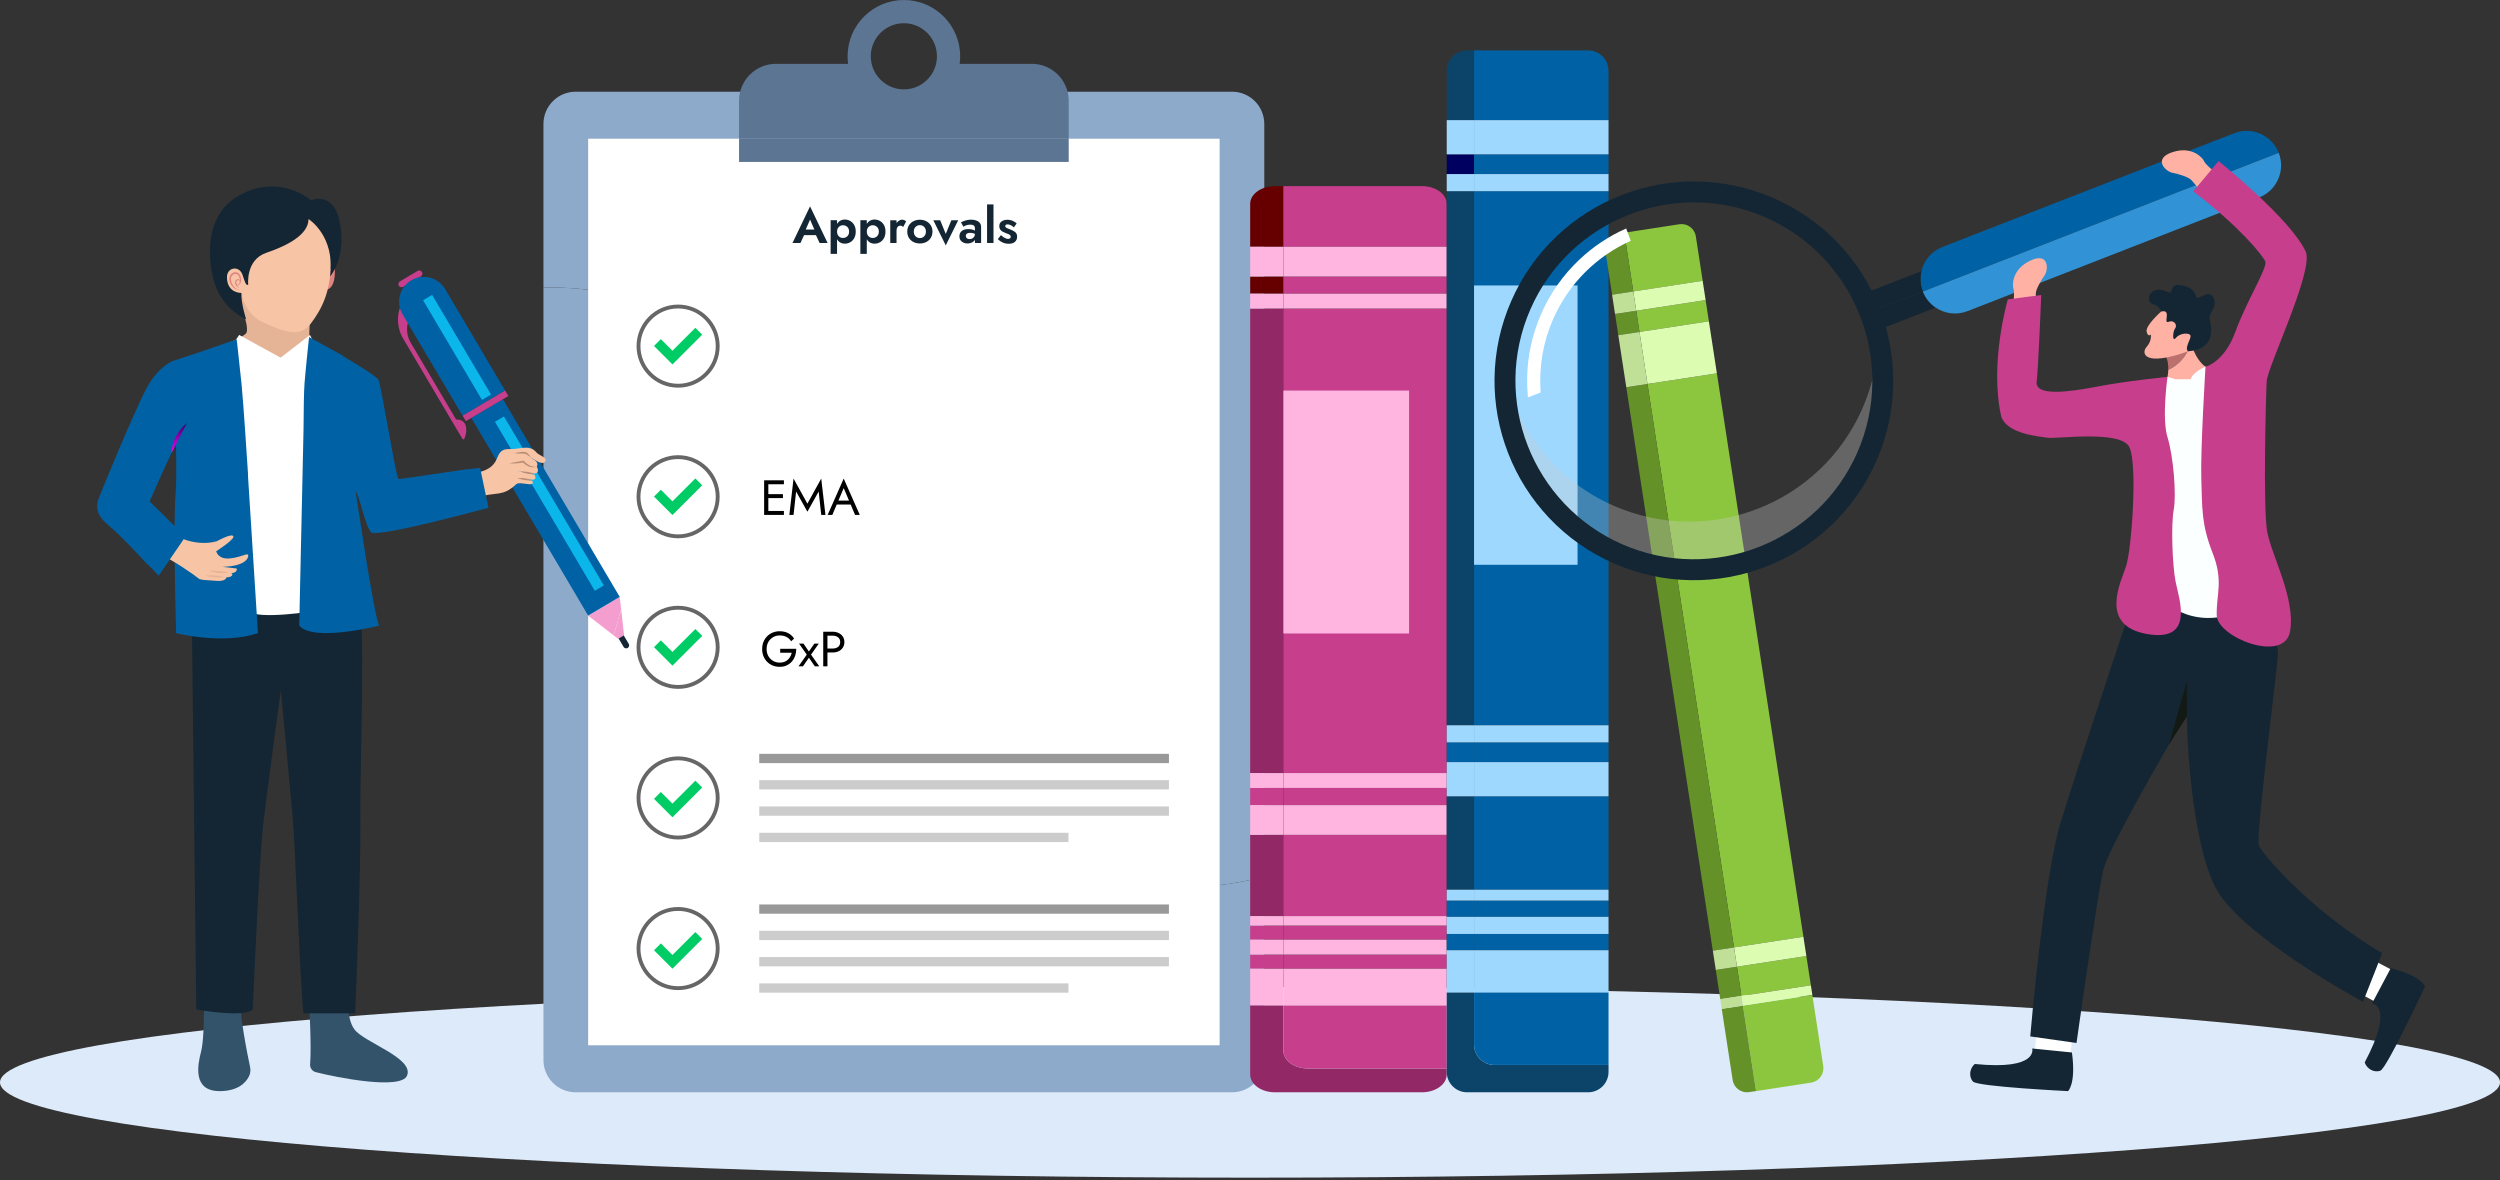<svg width="809" height="382" viewBox="0 0 809 382" fill="none" xmlns="http://www.w3.org/2000/svg">
<rect x="0" y="0" width="809" height="382" fill="#333333" stroke="none"/>
<path d="M404.5 381.094C627.899 381.094 809 367.287 809 350.256C809 333.225 627.899 319.418 404.5 319.418C181.101 319.418 0 333.225 0 350.256C0 367.287 181.101 381.094 404.5 381.094Z" fill="#DDEAFA"/>
<path d="M270.705 157.761C313.915 243.74 338.019 301.926 409.122 283.67V40.111C409.122 34.348 404.45 29.676 398.687 29.676H186.295C180.532 29.676 175.859 34.348 175.859 40.111V93.048C207.382 92.412 244.421 105.462 270.705 157.761Z" fill="#8EAACB"/>
<path d="M270.705 157.762C244.421 105.464 207.383 92.413 175.859 93.049V343.031C175.859 348.794 180.532 353.466 186.295 353.466H398.687C404.45 353.466 409.122 348.794 409.122 343.031V283.671C338.019 301.928 313.916 243.742 270.705 157.762Z" fill="#8EAACB"/>
<path d="M394.666 44.887H190.326V338.256H394.666V44.887Z" fill="white"/>
<path d="M345.834 44.887H239.156V52.399H345.834V44.887Z" fill="#5B7593"/>
<path d="M333.894 20.659H310.549C310.656 19.86 310.713 19.046 310.713 18.218C310.713 8.172 302.54 0 292.495 0C282.45 0 274.277 8.173 274.277 18.218C274.277 19.046 274.334 19.86 274.441 20.659H251.096C244.502 20.659 239.156 26.005 239.156 32.599V44.887H345.834V32.599C345.834 26.005 340.488 20.659 333.894 20.659ZM292.495 7.513C298.398 7.513 303.2 12.315 303.2 18.218C303.2 19.058 303.1 19.874 302.916 20.659C301.808 25.389 297.558 28.923 292.495 28.923C287.432 28.923 283.182 25.389 282.074 20.659C281.89 19.875 281.789 19.058 281.789 18.218C281.79 12.315 286.592 7.513 292.495 7.513Z" fill="#5B7593"/>
<path d="M323.908 76.085C324.218 76.373 324.506 76.608 324.772 76.789C325.039 76.96 325.29 77.088 325.524 77.173C325.77 77.259 325.999 77.301 326.212 77.301C326.49 77.301 326.703 77.243 326.852 77.125C327.002 76.997 327.076 76.827 327.076 76.613C327.076 76.421 327.012 76.261 326.884 76.133C326.767 75.995 326.591 75.872 326.356 75.765C326.122 75.659 325.823 75.547 325.46 75.429C325.119 75.301 324.788 75.152 324.468 74.981C324.148 74.8 323.882 74.565 323.668 74.277C323.466 73.979 323.364 73.6 323.364 73.141C323.364 72.704 323.482 72.336 323.716 72.037C323.951 71.728 324.266 71.499 324.66 71.349C325.066 71.189 325.514 71.109 326.004 71.109C326.42 71.109 326.81 71.163 327.172 71.269C327.535 71.376 327.871 71.52 328.18 71.701C328.49 71.872 328.762 72.075 328.996 72.309L328.084 73.589C327.818 73.301 327.498 73.067 327.124 72.885C326.762 72.704 326.404 72.613 326.052 72.613C325.818 72.613 325.631 72.661 325.492 72.757C325.364 72.843 325.3 72.976 325.3 73.157C325.3 73.317 325.364 73.461 325.492 73.589C325.631 73.707 325.823 73.813 326.068 73.909C326.324 74.005 326.612 74.123 326.932 74.261C327.327 74.411 327.69 74.581 328.02 74.773C328.362 74.955 328.634 75.184 328.836 75.461C329.039 75.739 329.14 76.101 329.14 76.549C329.14 77.285 328.9 77.861 328.42 78.277C327.94 78.683 327.279 78.885 326.436 78.885C325.914 78.885 325.434 78.816 324.996 78.677C324.57 78.539 324.18 78.357 323.828 78.133C323.487 77.899 323.178 77.648 322.9 77.381L323.908 76.085Z" fill="#142633"/>
<path d="M319.414 66.148H321.494V78.628H319.414V66.148Z" fill="#142633"/>
<path d="M312.543 76.342C312.543 76.555 312.596 76.742 312.703 76.902C312.81 77.052 312.954 77.169 313.135 77.254C313.327 77.329 313.535 77.366 313.759 77.366C314.079 77.366 314.367 77.302 314.623 77.174C314.879 77.035 315.087 76.844 315.247 76.598C315.407 76.342 315.487 76.038 315.487 75.686L315.743 76.646C315.743 77.115 315.61 77.51 315.343 77.83C315.087 78.15 314.751 78.39 314.335 78.55C313.93 78.71 313.503 78.79 313.055 78.79C312.596 78.79 312.17 78.7 311.775 78.518C311.38 78.337 311.06 78.076 310.815 77.734C310.58 77.382 310.463 76.956 310.463 76.454C310.463 75.74 310.714 75.174 311.215 74.758C311.716 74.342 312.426 74.134 313.343 74.134C313.812 74.134 314.223 74.182 314.575 74.278C314.938 74.374 315.242 74.492 315.487 74.63C315.732 74.769 315.908 74.902 316.015 75.03V75.99C315.727 75.777 315.402 75.617 315.039 75.51C314.687 75.403 314.314 75.35 313.919 75.35C313.599 75.35 313.338 75.393 313.135 75.478C312.932 75.553 312.783 75.665 312.687 75.814C312.591 75.953 312.543 76.129 312.543 76.342ZM311.743 73.35L310.975 71.942C311.359 71.74 311.828 71.547 312.383 71.366C312.938 71.174 313.556 71.078 314.239 71.078C314.868 71.078 315.428 71.169 315.919 71.35C316.41 71.531 316.794 71.798 317.071 72.15C317.348 72.492 317.487 72.913 317.487 73.414V78.63H315.487V73.846C315.487 73.644 315.455 73.473 315.391 73.334C315.327 73.185 315.226 73.062 315.087 72.966C314.959 72.87 314.804 72.801 314.623 72.758C314.442 72.716 314.239 72.694 314.015 72.694C313.674 72.694 313.348 72.731 313.039 72.806C312.73 72.881 312.463 72.972 312.239 73.078C312.015 73.185 311.85 73.275 311.743 73.35Z" fill="#142633"/>
<path d="M302.016 71.269H304.24L306.048 75.701L307.856 71.269H310.08L306.048 79.397L302.016 71.269Z" fill="#142633"/>
<path d="M293.59 74.949C293.59 74.181 293.766 73.509 294.118 72.933C294.481 72.357 294.966 71.909 295.574 71.589C296.193 71.269 296.891 71.109 297.67 71.109C298.449 71.109 299.142 71.269 299.75 71.589C300.369 71.909 300.854 72.357 301.206 72.933C301.569 73.509 301.75 74.181 301.75 74.949C301.75 75.707 301.569 76.379 301.206 76.965C300.854 77.541 300.369 77.989 299.75 78.309C299.142 78.629 298.449 78.789 297.67 78.789C296.891 78.789 296.193 78.629 295.574 78.309C294.966 77.989 294.481 77.541 294.118 76.965C293.766 76.379 293.59 75.707 293.59 74.949ZM295.702 74.949C295.702 75.365 295.787 75.733 295.958 76.053C296.139 76.363 296.379 76.608 296.678 76.789C296.977 76.96 297.307 77.045 297.67 77.045C298.033 77.045 298.363 76.96 298.662 76.789C298.961 76.608 299.195 76.363 299.366 76.053C299.547 75.733 299.638 75.365 299.638 74.949C299.638 74.533 299.547 74.165 299.366 73.845C299.195 73.525 298.961 73.28 298.662 73.109C298.363 72.939 298.033 72.853 297.67 72.853C297.307 72.853 296.977 72.939 296.678 73.109C296.379 73.28 296.139 73.525 295.958 73.845C295.787 74.165 295.702 74.533 295.702 74.949Z" fill="#142633"/>
<path d="M290.118 71.27V78.63H288.086V71.27H290.118ZM292.278 73.43C292.139 73.302 291.995 73.206 291.846 73.142C291.707 73.067 291.531 73.03 291.318 73.03C291.062 73.03 290.843 73.099 290.662 73.238C290.481 73.376 290.342 73.574 290.246 73.83C290.161 74.075 290.118 74.374 290.118 74.726L289.542 74.15C289.542 73.563 289.654 73.046 289.878 72.598C290.102 72.139 290.395 71.776 290.758 71.51C291.121 71.232 291.494 71.094 291.878 71.094C292.145 71.094 292.395 71.142 292.63 71.238C292.875 71.334 293.073 71.478 293.222 71.67L292.278 73.43Z" fill="#142633"/>
<path d="M280.494 82.147H278.414V71.267H280.494V82.147ZM286.542 74.947C286.542 75.779 286.377 76.488 286.046 77.075C285.715 77.662 285.278 78.104 284.734 78.403C284.201 78.702 283.625 78.851 283.006 78.851C282.377 78.851 281.827 78.691 281.358 78.371C280.899 78.051 280.542 77.598 280.286 77.011C280.041 76.424 279.918 75.736 279.918 74.947C279.918 74.147 280.041 73.459 280.286 72.883C280.542 72.296 280.899 71.843 281.358 71.523C281.827 71.203 282.377 71.043 283.006 71.043C283.625 71.043 284.201 71.192 284.734 71.491C285.278 71.79 285.715 72.232 286.046 72.819C286.377 73.395 286.542 74.104 286.542 74.947ZM284.398 74.947C284.398 74.51 284.307 74.136 284.126 73.827C283.945 73.518 283.699 73.283 283.39 73.123C283.091 72.963 282.761 72.883 282.398 72.883C282.089 72.883 281.785 72.963 281.486 73.123C281.198 73.272 280.958 73.502 280.766 73.811C280.585 74.12 280.494 74.499 280.494 74.947C280.494 75.395 280.585 75.774 280.766 76.083C280.958 76.392 281.198 76.627 281.486 76.787C281.785 76.936 282.089 77.011 282.398 77.011C282.761 77.011 283.091 76.931 283.39 76.771C283.699 76.611 283.945 76.376 284.126 76.067C284.307 75.758 284.398 75.384 284.398 74.947Z" fill="#142633"/>
<path d="M270.869 82.147H268.789V71.267H270.869V82.147ZM276.917 74.947C276.917 75.779 276.752 76.488 276.421 77.075C276.09 77.662 275.653 78.104 275.109 78.403C274.576 78.702 274 78.851 273.381 78.851C272.752 78.851 272.202 78.691 271.733 78.371C271.274 78.051 270.917 77.598 270.661 77.011C270.416 76.424 270.293 75.736 270.293 74.947C270.293 74.147 270.416 73.459 270.661 72.883C270.917 72.296 271.274 71.843 271.733 71.523C272.202 71.203 272.752 71.043 273.381 71.043C274 71.043 274.576 71.192 275.109 71.491C275.653 71.79 276.09 72.232 276.421 72.819C276.752 73.395 276.917 74.104 276.917 74.947ZM274.773 74.947C274.773 74.51 274.682 74.136 274.501 73.827C274.32 73.518 274.074 73.283 273.765 73.123C273.466 72.963 273.136 72.883 272.773 72.883C272.464 72.883 272.16 72.963 271.861 73.123C271.573 73.272 271.333 73.502 271.141 73.811C270.96 74.12 270.869 74.499 270.869 74.947C270.869 75.395 270.96 75.774 271.141 76.083C271.333 76.392 271.573 76.627 271.861 76.787C272.16 76.936 272.464 77.011 272.773 77.011C273.136 77.011 273.466 76.931 273.765 76.771C274.074 76.611 274.32 76.376 274.501 76.067C274.682 75.758 274.773 75.384 274.773 74.947Z" fill="#142633"/>
<path d="M259.205 76.085L259.477 74.277H264.853L265.125 76.085H259.205ZM262.133 71.061L260.453 74.917L260.501 75.429L259.029 78.629H256.453L262.133 66.773L267.813 78.629H265.221L263.781 75.525L263.813 74.949L262.133 71.061Z" fill="#142633"/>
<path d="M219.432 125.447C217.618 125.447 215.858 125.091 214.2 124.39C212.599 123.713 211.162 122.744 209.927 121.509C208.693 120.275 207.724 118.838 207.047 117.237C206.346 115.579 205.99 113.819 205.99 112.005C205.99 110.19 206.346 108.43 207.047 106.772C207.724 105.172 208.693 103.734 209.927 102.5C211.162 101.265 212.599 100.296 214.2 99.619C215.857 98.918 217.618 98.562 219.432 98.562C221.247 98.562 223.007 98.918 224.665 99.619C226.265 100.296 227.703 101.265 228.937 102.5C230.172 103.734 231.141 105.172 231.818 106.772C232.519 108.43 232.874 110.19 232.874 112.005C232.874 113.819 232.519 115.579 231.818 117.237C231.141 118.838 230.172 120.275 228.937 121.509C227.703 122.744 226.265 123.713 224.665 124.39C223.007 125.091 221.247 125.447 219.432 125.447ZM219.432 99.816C212.712 99.816 207.244 105.284 207.244 112.005C207.244 118.725 212.712 124.193 219.432 124.193C226.153 124.193 231.621 118.725 231.621 112.005C231.621 105.284 226.153 99.816 219.432 99.816Z" fill="#666666"/>
<path d="M217.604 117.93L211.631 111.956L213.847 109.74L217.604 113.497L225.019 106.082L227.236 108.298L217.604 117.93Z" fill="#00CC66"/>
<path d="M219.432 174.185C217.618 174.185 215.858 173.829 214.2 173.128C212.599 172.451 211.162 171.482 209.927 170.248C208.693 169.014 207.724 167.576 207.047 165.975C206.346 164.318 205.99 162.557 205.99 160.743C205.99 158.929 206.346 157.168 207.047 155.51C207.724 153.91 208.693 152.472 209.927 151.238C211.162 150.004 212.599 149.034 214.2 148.357C215.857 147.656 217.618 147.301 219.432 147.301C221.247 147.301 223.007 147.656 224.665 148.357C226.265 149.034 227.703 150.004 228.937 151.238C230.172 152.472 231.141 153.91 231.818 155.51C232.519 157.168 232.874 158.929 232.874 160.743C232.874 162.557 232.519 164.318 231.818 165.975C231.141 167.576 230.172 169.014 228.937 170.248C227.703 171.482 226.265 172.451 224.665 173.128C223.007 173.829 221.247 174.185 219.432 174.185ZM219.432 148.555C212.712 148.555 207.244 154.022 207.244 160.743C207.244 167.463 212.712 172.931 219.432 172.931C226.153 172.931 231.621 167.463 231.621 160.743C231.621 154.022 226.153 148.555 219.432 148.555Z" fill="#666666"/>
<path d="M217.604 166.668L211.631 160.695L213.847 158.478L217.604 162.235L225.019 154.82L227.236 157.037L217.604 166.668Z" fill="#00CC66"/>
<path d="M270.096 163.267L270.576 161.987H275.536L276.016 163.267H270.096ZM273.024 157.955L271.136 162.403L271.008 162.691L269.344 166.627H267.824L273.024 154.867L278.224 166.627H276.704L275.072 162.787L274.944 162.467L273.024 157.955Z" fill="black"/>
<path d="M257.624 159.059L256.792 166.627H255.432L256.792 154.867L261.272 162.979L265.752 154.867L267.112 166.627H265.752L264.92 159.059L261.272 165.587L257.624 159.059Z" fill="black"/>
<path d="M248.025 166.626V165.346H253.673V166.626H248.025ZM248.025 156.706V155.426H253.673V156.706H248.025ZM248.025 161.186V159.906H253.353V161.186H248.025ZM247.273 155.426H248.633V166.626H247.273V155.426Z" fill="black"/>
<path d="M219.432 222.919C217.618 222.919 215.858 222.564 214.2 221.863C212.599 221.186 211.162 220.216 209.927 218.982C208.693 217.748 207.724 216.31 207.047 214.71C206.346 213.052 205.99 211.291 205.99 209.477C205.99 207.663 206.346 205.902 207.047 204.245C207.724 202.644 208.693 201.207 209.927 199.972C211.162 198.738 212.599 197.769 214.2 197.092C215.857 196.391 217.618 196.035 219.432 196.035C221.247 196.035 223.007 196.391 224.665 197.092C226.265 197.769 227.703 198.738 228.937 199.972C230.172 201.207 231.141 202.644 231.818 204.245C232.519 205.902 232.874 207.663 232.874 209.477C232.874 211.292 232.519 213.052 231.818 214.71C231.141 216.31 230.172 217.748 228.937 218.982C227.703 220.216 226.265 221.186 224.665 221.863C223.007 222.564 221.247 222.919 219.432 222.919ZM219.432 197.289C212.712 197.289 207.244 202.756 207.244 209.477C207.244 216.198 212.712 221.665 219.432 221.665C226.153 221.665 231.621 216.198 231.621 209.477C231.621 202.756 226.153 197.289 219.432 197.289Z" fill="#666666"/>
<path d="M217.604 215.403L211.631 209.429L213.847 207.213L217.604 210.97L225.019 203.555L227.236 205.771L217.604 215.403Z" fill="#00CC66"/>
<path d="M217.604 264.473L211.631 258.499L213.847 256.283L217.604 260.04L225.019 252.625L227.236 254.842L217.604 264.473Z" fill="#00CC66"/>
<path d="M217.604 313.473L211.631 307.499L213.847 305.283L217.604 309.04L225.019 301.625L227.236 303.842L217.604 313.473Z" fill="#00CC66"/>
<path d="M266.398 204.426H267.758V215.626H266.398V204.426ZM267.15 205.706V204.426H269.438C270.164 204.426 270.809 204.564 271.374 204.842C271.95 205.108 272.404 205.492 272.734 205.994C273.076 206.495 273.246 207.092 273.246 207.786C273.246 208.468 273.076 209.066 272.734 209.578C272.404 210.079 271.95 210.468 271.374 210.746C270.809 211.012 270.164 211.146 269.438 211.146H267.15V209.866H269.438C270.164 209.866 270.75 209.69 271.198 209.338C271.657 208.986 271.886 208.468 271.886 207.786C271.886 207.092 271.657 206.575 271.198 206.234C270.75 205.882 270.164 205.706 269.438 205.706H267.15Z" fill="black"/>
<path d="M263.52 208.266H264.96L262.448 211.834L265.12 215.626H263.68L261.76 212.842L259.84 215.626H258.4L261.072 211.834L258.56 208.266H260L261.76 210.826L263.52 208.266Z" fill="black"/>
<path d="M252.475 211.226V209.946H257.675C257.675 210.724 257.557 211.466 257.323 212.17C257.088 212.863 256.741 213.482 256.283 214.026C255.824 214.57 255.259 215.002 254.587 215.322C253.925 215.631 253.168 215.786 252.315 215.786C251.504 215.786 250.752 215.647 250.059 215.37C249.365 215.082 248.763 214.682 248.251 214.17C247.739 213.647 247.339 213.034 247.051 212.33C246.773 211.626 246.635 210.858 246.635 210.026C246.635 209.194 246.773 208.426 247.051 207.722C247.339 207.018 247.739 206.41 248.251 205.898C248.763 205.375 249.365 204.975 250.059 204.698C250.752 204.41 251.504 204.266 252.315 204.266C253.008 204.266 253.643 204.356 254.219 204.538C254.805 204.719 255.328 204.986 255.787 205.338C256.256 205.69 256.651 206.127 256.971 206.65L256.011 207.53C255.659 206.932 255.168 206.468 254.539 206.138C253.909 205.796 253.168 205.626 252.315 205.626C251.525 205.626 250.811 205.812 250.171 206.186C249.531 206.559 249.019 207.076 248.635 207.738C248.261 208.388 248.075 209.151 248.075 210.026C248.075 210.89 248.261 211.652 248.635 212.314C249.019 212.975 249.531 213.492 250.171 213.866C250.811 214.239 251.525 214.426 252.315 214.426C252.869 214.426 253.365 214.346 253.803 214.186C254.251 214.015 254.635 213.78 254.955 213.482C255.275 213.183 255.536 212.842 255.739 212.458C255.952 212.074 256.107 211.663 256.203 211.226H252.475Z" fill="black"/>
<path d="M219.432 271.658C217.618 271.658 215.858 271.302 214.2 270.601C212.599 269.924 211.162 268.955 209.927 267.72C208.693 266.486 207.724 265.049 207.047 263.448C206.346 261.79 205.99 260.03 205.99 258.215C205.99 256.401 206.346 254.641 207.047 252.983C207.724 251.382 208.693 249.945 209.927 248.711C211.162 247.476 212.599 246.507 214.2 245.83C215.857 245.129 217.618 244.773 219.432 244.773C221.247 244.773 223.007 245.129 224.665 245.83C226.265 246.507 227.703 247.476 228.937 248.711C230.172 249.945 231.141 251.382 231.818 252.983C232.519 254.641 232.874 256.401 232.874 258.215C232.874 260.03 232.519 261.79 231.818 263.448C231.141 265.049 230.172 266.486 228.937 267.72C227.703 268.955 226.265 269.924 224.665 270.601C223.007 271.302 221.247 271.658 219.432 271.658ZM219.432 246.027C212.712 246.027 207.244 251.495 207.244 258.216C207.244 264.936 212.712 270.404 219.432 270.404C226.153 270.404 231.621 264.936 231.621 258.216C231.621 251.495 226.153 246.027 219.432 246.027Z" fill="#666666"/>
<path d="M378.268 243.941H245.689V246.946H378.268V243.941Z" fill="#999999"/>
<path d="M378.268 252.457H245.689V255.462H378.268V252.457Z" fill="#CCCCCC"/>
<path d="M378.268 260.969H245.689V263.974H378.268V260.969Z" fill="#CCCCCC"/>
<path d="M345.749 269.484H245.689V272.489H345.749V269.484Z" fill="#CCCCCC"/>
<path d="M219.432 320.396C217.618 320.396 215.858 320.04 214.2 319.339C212.599 318.662 211.162 317.693 209.927 316.459C208.693 315.224 207.724 313.787 207.047 312.186C206.346 310.528 205.99 308.768 205.99 306.954C205.99 305.139 206.346 303.379 207.047 301.721C207.724 300.121 208.693 298.683 209.927 297.449C211.162 296.215 212.599 295.245 214.2 294.568C215.857 293.867 217.618 293.512 219.432 293.512C221.247 293.512 223.007 293.867 224.665 294.568C226.265 295.245 227.703 296.215 228.937 297.449C230.172 298.683 231.141 300.121 231.818 301.721C232.519 303.379 232.874 305.139 232.874 306.954C232.874 308.768 232.519 310.528 231.818 312.186C231.141 313.787 230.172 315.224 228.937 316.459C227.703 317.693 226.265 318.662 224.665 319.339C223.007 320.04 221.247 320.396 219.432 320.396ZM219.432 294.765C212.712 294.765 207.244 300.233 207.244 306.954C207.244 313.674 212.712 319.142 219.432 319.142C226.153 319.142 231.621 313.674 231.621 306.954C231.621 300.233 226.153 294.765 219.432 294.765Z" fill="#666666"/>
<path d="M378.268 292.68H245.689V295.685H378.268V292.68Z" fill="#999999"/>
<path d="M378.268 301.195H245.689V304.2H378.268V301.195Z" fill="#CCCCCC"/>
<path d="M378.268 309.707H245.689V312.712H378.268V309.707Z" fill="#CCCCCC"/>
<path d="M345.749 318.223H245.689V321.228H345.749V318.223Z" fill="#CCCCCC"/>
<path d="M415.301 60.23H412.573C408.147 60.23 404.559 62.8 404.559 65.969V79.854H415.301V60.23Z" fill="#660000"/>
<path d="M415.301 89.481H404.559V95.034H415.301V89.481Z" fill="#660000"/>
<path d="M468.154 347.728V345.774H423.316C418.89 345.774 415.301 343.205 415.301 340.035V325.328H404.559V347.728C404.559 350.898 408.147 353.467 412.573 353.467H460.14C464.567 353.467 468.154 350.898 468.154 347.728Z" fill="#922966"/>
<path d="M415.299 254.98H404.557V260.534H415.299V254.98Z" fill="#C63E8C"/>
<path d="M415.299 270.164H404.557V296.452H415.299V270.164Z" fill="#922966"/>
<path d="M415.299 99.848H404.557V250.169H415.299V99.848Z" fill="#922966"/>
<path d="M415.299 308.898H404.557V313.48H415.299V308.898Z" fill="#C63E8C"/>
<path d="M415.299 299.504H404.557V304.086H415.299V299.504Z" fill="#C63E8C"/>
<path d="M468.158 89.481H415.305V95.034H468.158V89.481Z" fill="#C63E8C"/>
<path d="M468.158 299.504H415.305V304.086H468.158V299.504Z" fill="#C63E8C"/>
<path d="M468.158 79.854V65.969C468.158 62.8 464.57 60.23 460.144 60.23H415.305V79.854H468.158Z" fill="#C63E8C"/>
<path d="M468.158 99.848H415.305V250.169H468.158V99.848Z" fill="#C63E8C"/>
<path d="M468.158 270.164H415.305V296.452H468.158V270.164Z" fill="#C63E8C"/>
<path d="M468.158 308.898H415.305V313.48H468.158V308.898Z" fill="#C63E8C"/>
<path d="M468.158 254.98H415.305V260.534H468.158V254.98Z" fill="#C63E8C"/>
<path d="M415.305 340.035C415.305 343.205 418.893 345.774 423.319 345.774H468.158V325.328H415.305V340.035Z" fill="#C63E8C"/>
<path d="M415.301 79.852H404.559V89.478H415.301V79.852Z" fill="#FFB5E0"/>
<path d="M415.301 95.031H404.559V99.844H415.301V95.031Z" fill="#FFB5E0"/>
<path d="M415.301 260.531H404.559V270.158H415.301V260.531Z" fill="#FFB5E0"/>
<path d="M415.301 250.164H404.559V254.977H415.301V250.164Z" fill="#FFB5E0"/>
<path d="M415.301 313.48H404.559V325.328H415.301V313.48Z" fill="#FFB5E0"/>
<path d="M415.301 304.082H404.559V308.895H415.301V304.082Z" fill="#FFB5E0"/>
<path d="M415.301 296.449H404.559V299.504H415.301V296.449Z" fill="#FFB5E0"/>
<path d="M468.158 79.852H415.305V89.478H468.158V79.852Z" fill="#FFB5E0"/>
<path d="M468.158 95.031H415.305V99.844H468.158V95.031Z" fill="#FFB5E0"/>
<path d="M468.158 260.531H415.305V270.158H468.158V260.531Z" fill="#FFB5E0"/>
<path d="M468.158 250.164H415.305V254.977H468.158V250.164Z" fill="#FFB5E0"/>
<path d="M468.158 313.48H415.305V325.328H468.158V313.48Z" fill="#FFB5E0"/>
<path d="M468.158 304.082H415.305V308.895H468.158V304.082Z" fill="#FFB5E0"/>
<path d="M468.158 296.449H415.305V299.504H468.158V296.449Z" fill="#FFB5E0"/>
<path d="M455.979 204.995V126.379L415.305 126.379V204.995H455.979Z" fill="#FFB5E0"/>
<path d="M477.007 16.316H474.76C471.116 16.316 468.162 19.271 468.162 22.915V38.878H477.007L477.007 16.316Z" fill="#0C4469"/>
<path d="M477.007 49.945H468.162V56.331H477.007V49.945Z" fill="#000060"/>
<path d="M520.522 346.868V344.621H483.605C479.961 344.621 477.007 341.667 477.007 338.023V321.113H468.162V346.868C468.162 350.512 471.116 353.466 474.76 353.466H513.924C517.568 353.466 520.522 350.512 520.522 346.868Z" fill="#0C4469"/>
<path d="M477.007 240.23H468.162V246.616H477.007V240.23Z" fill="#0062A5"/>
<path d="M477.007 257.684H468.162V287.908H477.007V257.684Z" fill="#0C4469"/>
<path d="M477.007 61.863H468.162V234.695H477.007V61.863Z" fill="#0C4469"/>
<path d="M477.007 302.223H468.162V307.491H477.007V302.223Z" fill="#0062A5"/>
<path d="M477.007 291.418H468.162V296.686H477.007V291.418Z" fill="#0062A5"/>
<path d="M520.521 49.945H477.006V56.331H520.521V49.945Z" fill="#0062A5"/>
<path d="M520.521 291.422H477.006V296.69H520.521V291.422Z" fill="#0062A5"/>
<path d="M520.521 38.878V22.915C520.521 19.271 517.567 16.316 513.923 16.316H477.006V38.878L520.521 38.878Z" fill="#0062A5"/>
<path d="M520.521 61.863H477.006V234.695H520.521V61.863Z" fill="#0062A5"/>
<path d="M520.521 257.684H477.006V287.908H520.521V257.684Z" fill="#0062A5"/>
<path d="M520.521 302.223H477.006V307.491H520.521V302.223Z" fill="#0062A5"/>
<path d="M520.521 240.23H477.006V246.616H520.521V240.23Z" fill="#0062A5"/>
<path d="M477.006 338.023C477.006 341.667 479.96 344.621 483.604 344.621H520.521V321.113H477.006V338.023Z" fill="#0062A5"/>
<path d="M477.007 38.879H468.162V49.947H477.007V38.879Z" fill="#9ED8FF"/>
<path d="M477.007 56.332H468.162V61.866H477.007V56.332Z" fill="#9ED8FF"/>
<path d="M477.007 246.621H468.162V257.689H477.007V246.621Z" fill="#9ED8FF"/>
<path d="M477.007 234.699H468.162V240.233H477.007V234.699Z" fill="#9ED8FF"/>
<path d="M477.007 307.492H468.162V321.114H477.007V307.492Z" fill="#9ED8FF"/>
<path d="M477.007 296.691H468.162V302.226H477.007V296.691Z" fill="#9ED8FF"/>
<path d="M477.007 287.91H468.162V291.422H477.007V287.91Z" fill="#9ED8FF"/>
<path d="M520.521 38.879H477.006V49.947H520.521V38.879Z" fill="#9ED8FF"/>
<path d="M520.521 56.332H477.006V61.866H520.521V56.332Z" fill="#9ED8FF"/>
<path d="M520.521 246.621H477.006V257.689H520.521V246.621Z" fill="#9ED8FF"/>
<path d="M520.521 234.699H477.006V240.233H520.521V234.699Z" fill="#9ED8FF"/>
<path d="M520.521 307.492H477.006V321.114H520.521V307.492Z" fill="#9ED8FF"/>
<path d="M520.521 296.691H477.006V302.226H520.521V296.691Z" fill="#9ED8FF"/>
<path d="M520.521 287.91H477.006V291.422H520.521V287.91Z" fill="#9ED8FF"/>
<path d="M510.494 182.764V92.375H477.006V182.764H510.494Z" fill="#9ED8FF"/>
<path d="M555.579 120.805L533.125 124.254L561.128 306.587L583.582 303.138L555.579 120.805Z" fill="#8CC63E"/>
<path d="M551.938 97.102L529.484 100.551L530.538 107.412L552.992 103.963L551.938 97.102Z" fill="#8CC63E"/>
<path d="M550.985 90.88L548.774 76.482C548.381 73.927 545.992 72.174 543.437 72.567L525.609 75.304L528.531 94.328L550.985 90.88Z" fill="#8CC63E"/>
<path d="M584.54 309.372L562.086 312.82L563.539 322.28L585.992 318.831L584.54 309.372Z" fill="#8CC63E"/>
<path d="M590.006 344.995L586.47 321.969L564.016 325.417L568.262 353.069L586.09 350.331C588.645 349.939 590.398 347.549 590.006 344.995Z" fill="#8CC63E"/>
<path d="M525.608 75.305L523.373 75.648C520.818 76.04 519.065 78.429 519.457 80.984L521.668 95.382L528.529 94.328L525.608 75.305Z" fill="#649128"/>
<path d="M529.486 100.552L522.625 101.605L523.679 108.466L530.54 107.413L529.486 100.552Z" fill="#649128"/>
<path d="M557.154 326.472L560.69 349.497C561.082 352.052 563.472 353.805 566.026 353.413L568.262 353.07L564.015 325.418L557.154 326.472Z" fill="#649128"/>
<path d="M562.086 312.821L555.225 313.875L556.677 323.335L563.538 322.281L562.086 312.821Z" fill="#649128"/>
<path d="M533.125 124.251L526.264 125.305L554.267 307.638L561.128 306.584L533.125 124.251Z" fill="#649128"/>
<path d="M550.981 90.864L528.527 94.312L529.485 100.55L551.939 97.101L550.981 90.864Z" fill="#DCFCB2"/>
<path d="M583.583 303.134L561.129 306.582L562.087 312.819L584.541 309.371L583.583 303.134Z" fill="#DCFCB2"/>
<path d="M585.993 318.829L563.539 322.277L564.018 325.396L586.472 321.947L585.993 318.829Z" fill="#DCFCB2"/>
<path d="M552.993 103.962L530.539 107.41L533.125 124.25L555.579 120.802L552.993 103.962Z" fill="#DCFCB2"/>
<path d="M528.529 94.314L521.668 95.367L522.626 101.604L529.487 100.551L528.529 94.314Z" fill="#C0DF97"/>
<path d="M561.13 306.583L554.27 307.637L555.227 313.874L562.088 312.82L561.13 306.583Z" fill="#C0DF97"/>
<path d="M563.541 322.278L556.68 323.332L557.159 326.451L564.02 325.397L563.541 322.278Z" fill="#C0DF97"/>
<path d="M530.541 107.411L523.68 108.465L526.266 125.305L533.127 124.251L530.541 107.411Z" fill="#C0DF97"/>
<path d="M621.777 87.733C621.271 89.86 621.384 92.157 622.238 94.349L625.621 93.03L737.398 49.455C735.162 43.721 728.701 40.884 722.967 43.12L628.574 79.918C625.031 81.299 622.595 84.293 621.777 87.733Z" fill="#0062A5"/>
<path d="M622.24 94.352L605.092 101.037L607.392 106.936L626.378 99.534C624.566 98.311 623.094 96.543 622.24 94.352Z" fill="#142633"/>
<path d="M622.237 94.351C621.383 92.159 621.27 89.862 621.776 87.734L602.789 95.136L605.089 101.036L622.237 94.351Z" fill="#142633"/>
<path d="M622.238 94.351C623.093 96.543 624.565 98.31 626.377 99.534C629.307 101.512 633.126 102.068 636.669 100.687L731.063 63.888C736.797 61.653 739.634 55.192 737.398 49.457L625.621 93.032L622.238 94.351Z" fill="#3193D5"/>
<path opacity="0.33" d="M522.111 163.627C503.622 155.51 491.164 139.347 487.04 121.054C486.18 145.347 499.957 168.838 523.571 179.205C554.481 192.775 590.54 178.718 604.111 147.807C609.564 135.385 610.555 122.131 607.784 109.84C607.518 117.347 605.855 124.932 602.651 132.229C589.081 163.14 553.022 177.197 522.111 163.627Z" fill="#CCCCCC"/>
<path d="M607.202 149.165C603.702 157.137 598.745 164.187 592.466 170.117C586.404 175.845 579.373 180.291 571.569 183.334C563.765 186.376 555.58 187.861 547.24 187.748C538.605 187.631 530.184 185.798 522.212 182.298C514.24 178.798 507.191 173.84 501.26 167.562C495.533 161.5 491.086 154.469 488.044 146.665C485.001 138.861 483.516 130.676 483.629 122.336C483.746 113.7 485.58 105.28 489.08 97.308C492.579 89.336 497.537 82.287 503.815 76.356C509.878 70.628 516.909 66.182 524.713 63.139C532.517 60.097 540.702 58.612 549.041 58.725C557.677 58.842 566.098 60.675 574.07 64.175C582.042 67.675 589.091 72.633 595.022 78.911C600.749 84.974 605.196 92.004 608.238 99.808C611.28 107.612 612.766 115.798 612.653 124.137C612.536 132.773 610.702 141.193 607.202 149.165ZM495.264 100.023C482.464 129.179 495.771 163.313 524.927 176.114C554.084 188.914 588.218 175.607 601.018 146.45C613.818 117.294 600.511 83.16 571.354 70.36C542.198 57.56 508.064 70.867 495.264 100.023Z" fill="#142633"/>
<path d="M502.605 103.248C507.745 91.539 516.881 82.799 527.714 77.923L526.227 73.938C520.619 76.424 515.528 79.81 511.064 84.027C505.813 88.987 501.667 94.883 498.74 101.551C495.812 108.219 494.278 115.262 494.181 122.484C494.153 124.535 494.242 126.575 494.444 128.599L498.56 126.995C497.95 119.113 499.211 110.978 502.605 103.248Z" fill="white"/>
<path d="M769.046 311.251L763.607 321.504L769.458 324.607L774.896 314.355L769.046 311.251Z" fill="white"/>
<path d="M773.655 313.285L767.596 324.705C767.596 324.705 775.02 325.322 765.221 343.795C765.835 345.796 768.177 347.248 770.277 346.477C772.377 345.705 784.759 319.176 784.759 319.176C784.759 319.176 783.61 315.843 773.655 313.285Z" fill="#142633"/>
<path d="M659.03 334.399L658.369 340.988L669.917 342.147L670.578 335.557L659.03 334.399Z" fill="white"/>
<path d="M670.473 340.58L657.61 339.289C657.61 339.289 659.846 346.395 639.039 344.307C637.418 345.632 636.96 348.35 638.468 350.002C639.976 351.655 669.218 353.087 669.218 353.087C669.218 353.087 671.869 350.763 670.473 340.58Z" fill="#142633"/>
<path d="M701.907 240.868L712.645 224.081L705.743 215.645L700.395 239.205L701.907 240.868Z" fill="#131913"/>
<path d="M736.388 206.991C736.388 206.991 737.144 209.108 737.144 211.831C737.144 214.553 729.885 270.963 730.944 273.534C732.002 276.105 746.672 293.951 770.869 308.469L764.669 324.198C764.669 324.198 724.138 302.42 716.576 286.54C709.015 270.661 707.502 237.389 707.654 229.676C707.654 226.349 707.644 220.554 707.644 220.554L701.907 240.868C701.907 240.868 682.549 274.139 680.734 281.096C678.919 288.053 671.962 337.506 671.962 337.506L656.99 335.389C656.99 335.389 661.376 283.818 666.82 266.124C672.265 248.429 688.425 199.978 688.425 199.978L704.345 189.691H715.064L729.885 192.473L736.388 206.991Z" fill="#142633"/>
<path d="M718.694 199.579C718.694 199.579 712.04 201.242 705.083 197.764C705.083 197.764 702.361 186.573 702.361 179.767C702.361 172.962 703.419 156.78 702.209 153.755C701 150.73 697.824 132.582 698.731 129.255C699.639 125.928 699.548 122.968 701.408 121.952L706.595 119.122L713.703 118.669C713.703 118.669 714.46 118.366 714.913 121.391C715.367 124.415 713.098 141.505 713.703 147.101C714.308 152.696 712.342 166.912 715.669 172.054C718.997 177.196 719.299 188.388 719.299 190.505C719.299 192.622 718.694 199.579 718.694 199.579Z" fill="#FCFFFF"/>
<path d="M716.123 55.151C716.123 55.151 713.639 53.185 713.217 52.127C712.796 51.068 709.318 47.136 702.966 49.253C696.614 51.37 700.697 55.454 702.966 55.907C705.234 56.361 708.108 57.269 709.015 58.176C709.922 59.083 711.435 61.049 711.435 61.049L716.123 55.151Z" fill="#FFB1A4"/>
<path d="M651.547 97.673C651.547 97.673 651.993 94.536 651.569 93.478C651.145 92.421 650.956 87.175 657.018 84.332C663.079 81.489 662.934 87.262 661.603 89.154C660.272 91.046 658.815 93.683 658.783 94.966C658.751 96.249 659.009 98.716 659.009 98.716L651.547 97.673Z" fill="#FFB1A4"/>
<path d="M713.703 118.672C713.703 118.672 719.752 117.311 723.382 107.329C727.012 97.348 733.817 86.61 733.061 84.644C732.305 82.678 724.181 72.806 709.717 61.938L717.938 52.129C717.938 52.129 741.53 71.033 746.218 81.62C748.487 88.274 733.817 118.521 733.515 123.36C733.212 128.2 732.305 164.496 733.666 172.058C735.027 179.619 742.891 193.684 741.076 204.27C739.261 214.857 717.484 206.236 717.333 199.129C717.181 192.021 719.601 188.089 715.971 178.863C712.342 169.638 712.644 164.345 712.342 154.968C712.039 145.592 713.703 118.672 713.703 118.672Z" fill="#C63E8C"/>
<path d="M701.408 121.952C701.408 121.952 688.069 123.28 678.692 125.095C669.316 126.91 658.492 128.303 659.064 123.523C659.637 118.743 660.544 95.453 660.544 95.453L649.731 96.89C649.731 96.89 643.681 117.458 647.614 134.85C649.58 140.445 659.712 141.202 662.586 141.655C665.459 142.109 686.329 139.084 689.052 144.68C691.774 150.276 689.808 177.8 687.993 183.245C686.178 188.689 679.222 202.451 694.799 205.174C710.376 207.896 705.083 193.68 704.024 188.235C702.965 182.791 702.511 169.785 703.419 164.945C704.326 160.106 703.328 147.715 701.408 141.51C699.487 135.303 701.408 121.952 701.408 121.952Z" fill="#C63E8C"/>
<path d="M701.652 119.699C701.703 118.173 701.534 116.204 700.549 114.89L708.214 113.102C707.319 114.998 705.386 118.009 701.652 119.699Z" fill="#BC716F"/>
<path d="M708.213 113.098L709.622 112.77C709.622 112.77 710.983 116.853 713.705 118.668C713.705 118.668 709.637 120.288 708.873 122.729H703.918L701.41 121.952C701.41 121.952 701.609 120.981 701.652 119.696C705.385 118.006 707.319 114.994 708.213 113.098Z" fill="#FFB1A4"/>
<path d="M699.641 101.581C699.641 101.581 699.338 99.161 696.616 98.405C693.894 97.649 695.709 91.448 701.758 94.624C703.27 95.229 702.212 92.053 704.783 92.204C707.354 92.356 710.076 93.414 710.53 95.683C710.983 97.951 714.764 93.112 716.277 96.288C717.789 99.464 714.613 101.127 715.067 103.245C715.521 105.362 717.487 112.924 708.11 113.68C708.11 113.68 704.027 114.285 702.514 113.226C701.002 112.167 698.28 102.488 699.641 101.581Z" fill="#142633"/>
<path d="M699.338 100.822C699.338 100.822 694.196 105.359 694.65 107.325C695.104 109.291 696.011 108.232 696.011 108.232C696.011 108.232 696.408 110.306 694.621 112.294C692.835 114.281 693.743 118.818 708.11 113.676C706.749 112.769 709.017 109.744 708.866 108.686C708.715 107.627 705.539 107.627 704.178 109.291C702.816 110.954 703.119 107.173 703.875 106.266C704.631 105.359 703.724 103.392 701.758 104.149C699.792 104.905 702.968 99.914 699.338 100.822Z" fill="#FFB1A4"/>
<path d="M150.257 141.969C150.61 141.188 151.106 139.697 150.759 137.99C150.249 135.476 147.607 135.77 147.607 135.77L132.914 110.912C131.62 108.724 131.361 106.071 132.219 103.678C132.239 103.624 132.25 103.595 132.25 103.595L129.413 99.629C127.641 104.608 130.113 108.981 130.113 108.981L146.377 136.497L149.631 142.002C149.777 142.248 150.139 142.23 150.257 141.969Z" fill="#C63E8C"/>
<path d="M199.605 203.733C200.066 203.46 200.661 203.613 200.933 204.074L203.462 208.352C203.735 208.813 203.582 209.408 203.121 209.68C202.66 209.952 202.065 209.8 201.793 209.339L199.264 205.061C198.991 204.6 199.144 204.005 199.605 203.733Z" fill="#142633"/>
<path d="M200.018 206.726L201.963 205.576L201.011 197.234L198.584 205.616L200.018 206.726Z" fill="#F49ECF"/>
<path d="M190.322 199.22L198.584 205.614L201.011 197.233L200.548 193.176L190.322 199.22Z" fill="#F49ECF"/>
<path d="M130.461 92.825L134.53 90.42L136.2 89.433C136.689 89.144 136.852 88.512 136.562 88.022C136.273 87.532 135.641 87.37 135.151 87.659L133.482 88.646L129.412 91.051C128.923 91.341 128.76 91.972 129.05 92.462C129.339 92.952 129.971 93.115 130.461 92.825Z" fill="#C63E8C"/>
<path d="M163.467 126.395L144.04 93.528C141.791 89.725 136.886 88.464 133.083 90.712C129.279 92.96 128.019 97.866 130.267 101.669L149.694 134.536L163.467 126.395Z" fill="#0062A5"/>
<path d="M190.327 199.204L200.553 193.16L162.75 129.197L152.524 135.24L190.327 199.204Z" fill="#0062A5"/>
<path d="M192.479 191.172L195.4 189.445L163.086 134.769L160.164 136.495L192.479 191.172Z" fill="#0BB7EA"/>
<path d="M150.746 136.289L164.52 128.148L163.471 126.375L149.698 134.515L150.746 136.289Z" fill="#C63E8C"/>
<path d="M155.967 129.406L158.889 127.68L139.833 95.437L136.911 97.164L155.967 129.406Z" fill="#0BB7EA"/>
<path d="M68.401 323.225C66.934 324.034 66.019 325.565 66.009 327.239C65.986 330.873 65.833 337.353 65.076 340.275C63.992 344.455 62.134 353.207 71.268 353.088C77.301 353.01 79.687 350.147 80.611 348.212C81.038 347.318 81.138 346.307 80.934 345.338C80.095 341.35 77.376 327.898 77.77 322.782C78.102 318.462 71.936 321.275 68.401 323.225Z" fill="#32536A"/>
<path d="M100.045 324.768C100.045 324.768 100.841 338.671 100.352 344.391C100.251 345.571 101.022 346.647 102.169 346.942C108.957 348.692 129.798 352.793 131.727 348.057C134.035 342.392 117.879 337.357 114.732 333.16C111.585 328.964 113.054 320.781 113.054 320.781L100.045 324.768Z" fill="#32536A"/>
<path d="M62.107 202.655L63.507 326.657C63.507 326.657 78.957 329.489 81.789 326.657C81.789 326.657 83.888 278.189 85.146 267.069C86.405 255.949 90.881 223.427 90.881 223.427C90.881 223.427 93.539 251.123 94.588 263.082C95.637 275.042 96.69 309.628 98.155 327.915H114.94C114.94 327.915 116.829 283.015 116.619 265.285C116.409 247.556 118.619 197.2 115.626 191.535C112.632 185.87 85.776 187.129 79.481 190.066C73.187 193.004 62.107 202.655 62.107 202.655Z" fill="#142633"/>
<path d="M154.646 152.82C154.646 152.82 159.062 152.334 160.635 148.749C161.513 146.749 161.99 145.162 165.085 145.319C168.18 145.476 171.308 143.653 173.563 146.381C174.457 147.462 177.289 148.008 176.417 149.349C175.447 150.841 172.527 148.37 171.641 147.994C171.641 147.994 173.477 149.988 174.054 151.876C174.054 151.876 174.372 153.294 172.9 153.24C171.824 153.2 167.524 152.427 167.524 152.427L172.953 153.607C172.953 153.607 174.005 155.257 172.271 155.233C171.113 155.217 167.393 154.682 167.393 154.682L172.219 155.548C172.219 155.548 173.058 156.807 171.379 156.702C169.701 156.597 167.758 156.023 167.026 156.708C162.53 160.916 160.671 159.016 154.592 160.916C149.067 162.644 154.646 152.82 154.646 152.82Z" fill="#F7C4A5"/>
<path d="M75.708 93.75C75.708 93.75 81.583 106.243 79.484 108.026C77.386 109.81 73.295 111.173 73.295 111.173C73.295 111.173 81.583 130.581 89.766 127.434C97.948 124.287 99.732 117.258 99.732 117.258L100.361 100.892L75.708 93.75Z" fill="#E5B395"/>
<path d="M75.709 111.242C75.709 111.242 82.233 114.705 90.361 115.701C98.904 116.748 102.409 111.242 102.409 111.242L102.006 197.686C102.006 197.686 83.345 200.744 80.287 197.686C77.228 194.628 75.709 111.242 75.709 111.242Z" fill="white"/>
<path d="M108.16 84.527C108.16 84.527 109.387 92.421 106.046 93.649C102.705 94.878 108.16 84.527 108.16 84.527Z" fill="#E28481"/>
<path d="M71.371 91.101C71.371 91.101 73.779 94.689 78.144 94.955C78.982 98.919 81.335 102.518 84.726 104.115C92.512 107.782 97.249 109.145 100.606 104.669C103.963 100.193 107.32 94.318 107.04 83.548C106.761 72.778 106.061 63.406 95.29 67.322C84.52 71.239 68.061 83.792 71.371 91.101Z" fill="#F7C4A5"/>
<path d="M80.325 92.186C80.325 92.186 79.381 84.108 86.2 81.8C93.019 79.493 99.838 75.926 99.838 70.89C99.838 70.89 108.586 76.315 106.803 89.428C106.803 89.428 111.902 84.108 110.119 72.778C108.336 61.448 100.677 64.805 100.677 64.805C100.677 64.805 90.711 55.993 77.598 63.127C64.484 70.261 67.902 87.514 69.69 92.408C72.642 100.489 79.65 103.314 79.65 103.314C79.65 103.314 77.965 98.267 78.117 94.795C78.117 94.795 73.524 94.992 73.444 89.762C73.392 86.437 77.359 85.865 78.414 88.788C79.315 91.286 79.486 92.396 80.325 92.186Z" fill="#142633"/>
<path d="M77.4 108.391L75.002 111.93L87.023 120.405L90.806 115.739L77.4 108.391Z" fill="white"/>
<path d="M100.31 108.391L102.01 111.93L93.486 120.405L90.803 115.739L100.31 108.391Z" fill="white"/>
<path d="M80.231 153.684L80.283 153.789C80.283 153.789 79.86 147.186 79.374 140.124L79.374 140.12C78.946 133.912 78.47 127.349 78.191 124.604C77.594 118.737 76.594 109.809 76.594 109.809L65.916 113.503L65.82 113.556L56.253 116.721C56.246 116.705 56.24 116.695 56.24 116.695C56.24 116.695 51.472 118.202 47.485 125.545C43.499 132.889 31.854 161.214 31.749 161.843C31.644 162.473 30.175 165.935 34.791 169.711C39.407 173.488 47.8 182.72 47.8 182.72L56.493 171.682C56.434 185.754 56.993 204.867 56.993 204.867C56.993 204.867 72.139 208.761 83.469 204.867L80.231 153.684ZM48.429 162.263C48.429 162.263 53.056 151.469 56.944 143.54C57.092 150.148 57.111 156.355 56.822 159.932C56.629 162.328 56.534 166.002 56.502 170.238L48.429 162.263Z" fill="#0062A5"/>
<path d="M80.319 179.715C80.179 178.735 78.361 180.274 74.444 180.694C70.528 181.113 69.968 178.386 69.968 178.386C69.968 178.386 76.123 174.469 75.493 173.49C74.864 172.511 70.108 175.169 70.108 175.169C63.184 176.987 57.174 173.49 57.174 173.49C57.174 173.49 49.406 179.085 52.203 179.785C55.001 180.484 63.637 186.588 64.197 187.147C64.756 187.707 66.261 187.688 70.038 187.967C72.521 188.151 73.158 187.368 73.305 186.81C74.932 186.846 75.393 186.043 75.13 185.648C75.085 185.58 74.906 185.517 74.636 185.458C76.146 185.477 76.55 184.781 76.652 184.337C76.695 184.148 76.563 183.963 76.371 183.936L71.944 183.421C79.148 183.282 80.459 180.694 80.319 179.715Z" fill="#F7C4A5"/>
<path d="M54.84 169.281L59.432 174.495L51.367 186.287L45.654 180.401L54.84 169.281Z" fill="#0062A5"/>
<path d="M60.509 136.887L55.428 146.701C55.428 146.701 55.521 140.847 60.509 136.887Z" fill="url(#paint0_linear_3346_4900)"/>
<path d="M165.848 150.255C166.988 149.847 169.876 149.605 169.876 149.605C170.912 150.65 173.784 151.955 173.895 150.402C174.019 148.663 170.912 148.024 169.589 146.783C168.265 145.543 164.07 147.58 164.07 147.58C164.07 147.58 160.476 152.179 165.848 150.255Z" fill="#F7C4A5"/>
<path d="M66.525 186.288C67.555 186.137 68.572 186.162 69.586 186.227C70.598 186.309 71.608 186.434 72.604 186.735C71.574 186.887 70.558 186.863 69.544 186.797C68.531 186.713 67.522 186.587 66.525 186.288Z" fill="#E5B395"/>
<path d="M67.658 184.57L70.852 184.829C71.379 184.885 71.91 184.924 72.44 184.993C72.971 185.054 73.504 185.123 74.041 185.241C72.969 185.474 71.88 185.487 70.8 185.398C70.261 185.343 69.722 185.269 69.193 185.136C68.666 185.006 68.139 184.842 67.658 184.57Z" fill="#E5B395"/>
<path d="M166.389 146.701C166.866 146.523 167.359 146.433 167.852 146.354C168.346 146.277 168.843 146.234 169.351 146.23C169.614 146.231 169.845 146.229 170.167 146.311C170.204 146.321 170.27 146.349 170.326 146.384L170.403 146.439L170.553 146.557C170.651 146.637 170.749 146.718 170.844 146.802C171.215 147.148 171.563 147.53 171.792 147.992L170.552 147.182L170.248 146.985L170.093 146.891L170.018 146.841C170.019 146.846 170.029 146.848 170.005 146.842C169.847 146.803 169.577 146.805 169.347 146.795C168.38 146.785 167.389 146.796 166.389 146.701Z" fill="#BA8E75"/>
<path d="M164.822 149.95C165.193 149.852 165.565 149.784 165.936 149.699L167.048 149.491C167.786 149.36 168.536 149.244 169.238 149.079L169.408 149.039L169.522 149.166C169.765 149.437 170.062 149.703 170.358 149.943C170.66 150.181 170.98 150.395 171.318 150.576C171.658 150.75 172.015 150.894 172.394 150.973C172.772 151.059 173.167 151.056 173.567 150.999C172.825 151.34 171.912 151.277 171.143 150.959C170.753 150.805 170.386 150.6 170.047 150.359C169.703 150.119 169.395 149.855 169.098 149.536L169.382 149.622C168.999 149.732 168.62 149.785 168.242 149.842C167.863 149.896 167.484 149.929 167.105 149.956C166.725 149.98 166.346 149.995 165.965 149.995C165.584 149.986 165.204 149.988 164.822 149.95Z" fill="#BA8E75"/>
<path d="M167.596 154.72C168.396 154.615 169.169 154.684 169.936 154.792C170.7 154.919 171.458 155.087 172.188 155.429C171.388 155.535 170.615 155.467 169.848 155.357C169.084 155.23 168.327 155.061 167.596 154.72Z" fill="#BA8E75"/>
<path d="M168.682 152.633C169.444 152.537 170.177 152.614 170.902 152.731C171.625 152.866 172.34 153.043 173.025 153.393C172.262 153.49 171.529 153.413 170.804 153.295C170.082 153.158 169.367 152.982 168.682 152.633Z" fill="#BA8E75"/>
<path d="M149.64 166.527C149.64 166.527 149.64 166.527 149.64 166.527C149.641 166.527 149.642 166.526 149.644 166.526C150.344 166.344 150.968 166.181 151.499 166.041C154.517 165.254 158.074 164.339 158.074 164.339L155.367 151.387L151.249 151.899C151.243 151.839 151.24 151.807 151.24 151.807C151.24 151.807 129.839 155.024 129 155.024C128.16 155.024 123.405 124.531 122.426 122.852C121.764 121.718 115.139 117.692 110.915 115.201L110.947 115.099L100.019 109.074C100.019 109.074 99.046 117.986 98.558 123.863C98.336 126.541 98.248 132.993 98.217 139.222L96.828 202.442C101.444 207.898 122.705 202.442 122.705 202.442C121.027 199.645 115.098 159.016 115.098 159.016C115.172 159.075 115.249 159.176 115.33 159.313C115.521 159.732 115.628 159.932 115.628 159.932L115.628 159.931C116.786 162.727 118.488 170.669 120.047 172.229C121.471 173.653 141.162 168.73 149.64 166.527Z" fill="#0062A5"/>
<path d="M77.691 93.749C77.11 93.896 76.48 93.713 75.961 93.396C75.448 93.057 75.039 92.576 74.736 92.05C74.419 91.531 74.2 90.919 74.195 90.268C74.188 89.621 74.468 88.936 75 88.51C75.513 88.079 76.302 87.915 76.947 88.247C77.266 88.407 77.505 88.686 77.659 88.981C77.806 89.27 77.905 89.566 77.959 89.876C78.069 90.491 78.031 91.136 77.761 91.71C77.689 91.852 77.6 91.988 77.478 92.101C77.359 92.212 77.188 92.308 77.007 92.281C76.641 92.216 76.504 91.89 76.391 91.633C76.551 91.865 76.766 92.13 77.016 92.124C77.258 92.113 77.412 91.843 77.495 91.597C77.668 91.081 77.646 90.5 77.513 89.974C77.367 89.448 77.129 88.92 76.7 88.737C76.283 88.524 75.736 88.638 75.358 88.953C74.96 89.257 74.75 89.761 74.727 90.279C74.707 90.803 74.864 91.345 75.114 91.845C75.364 92.35 75.686 92.819 76.115 93.182C76.545 93.537 77.1 93.773 77.691 93.749Z" fill="#E28481"/>
<path d="M77.768 91.426C77.677 91.037 77.46 90.642 77.134 90.666C76.809 90.659 76.527 90.907 76.484 91.205C76.434 91.516 76.541 91.888 76.708 92.217C76.887 92.54 77.091 92.882 77.455 93.071C77.027 93.054 76.657 92.741 76.411 92.4C76.169 92.051 75.982 91.615 76.068 91.125C76.154 90.618 76.69 90.254 77.174 90.358C77.418 90.39 77.641 90.592 77.706 90.803C77.78 91.012 77.8 91.223 77.768 91.426Z" fill="#E28481"/>
<defs>
<linearGradient id="paint0_linear_3346_4900" x1="57.968" y1="146.701" x2="57.968" y2="136.887" gradientUnits="userSpaceOnUse">
<stop stop-color="#FF00FF"/>
<stop offset="1" stop-color="#330066"/>
</linearGradient>
</defs>
</svg>
